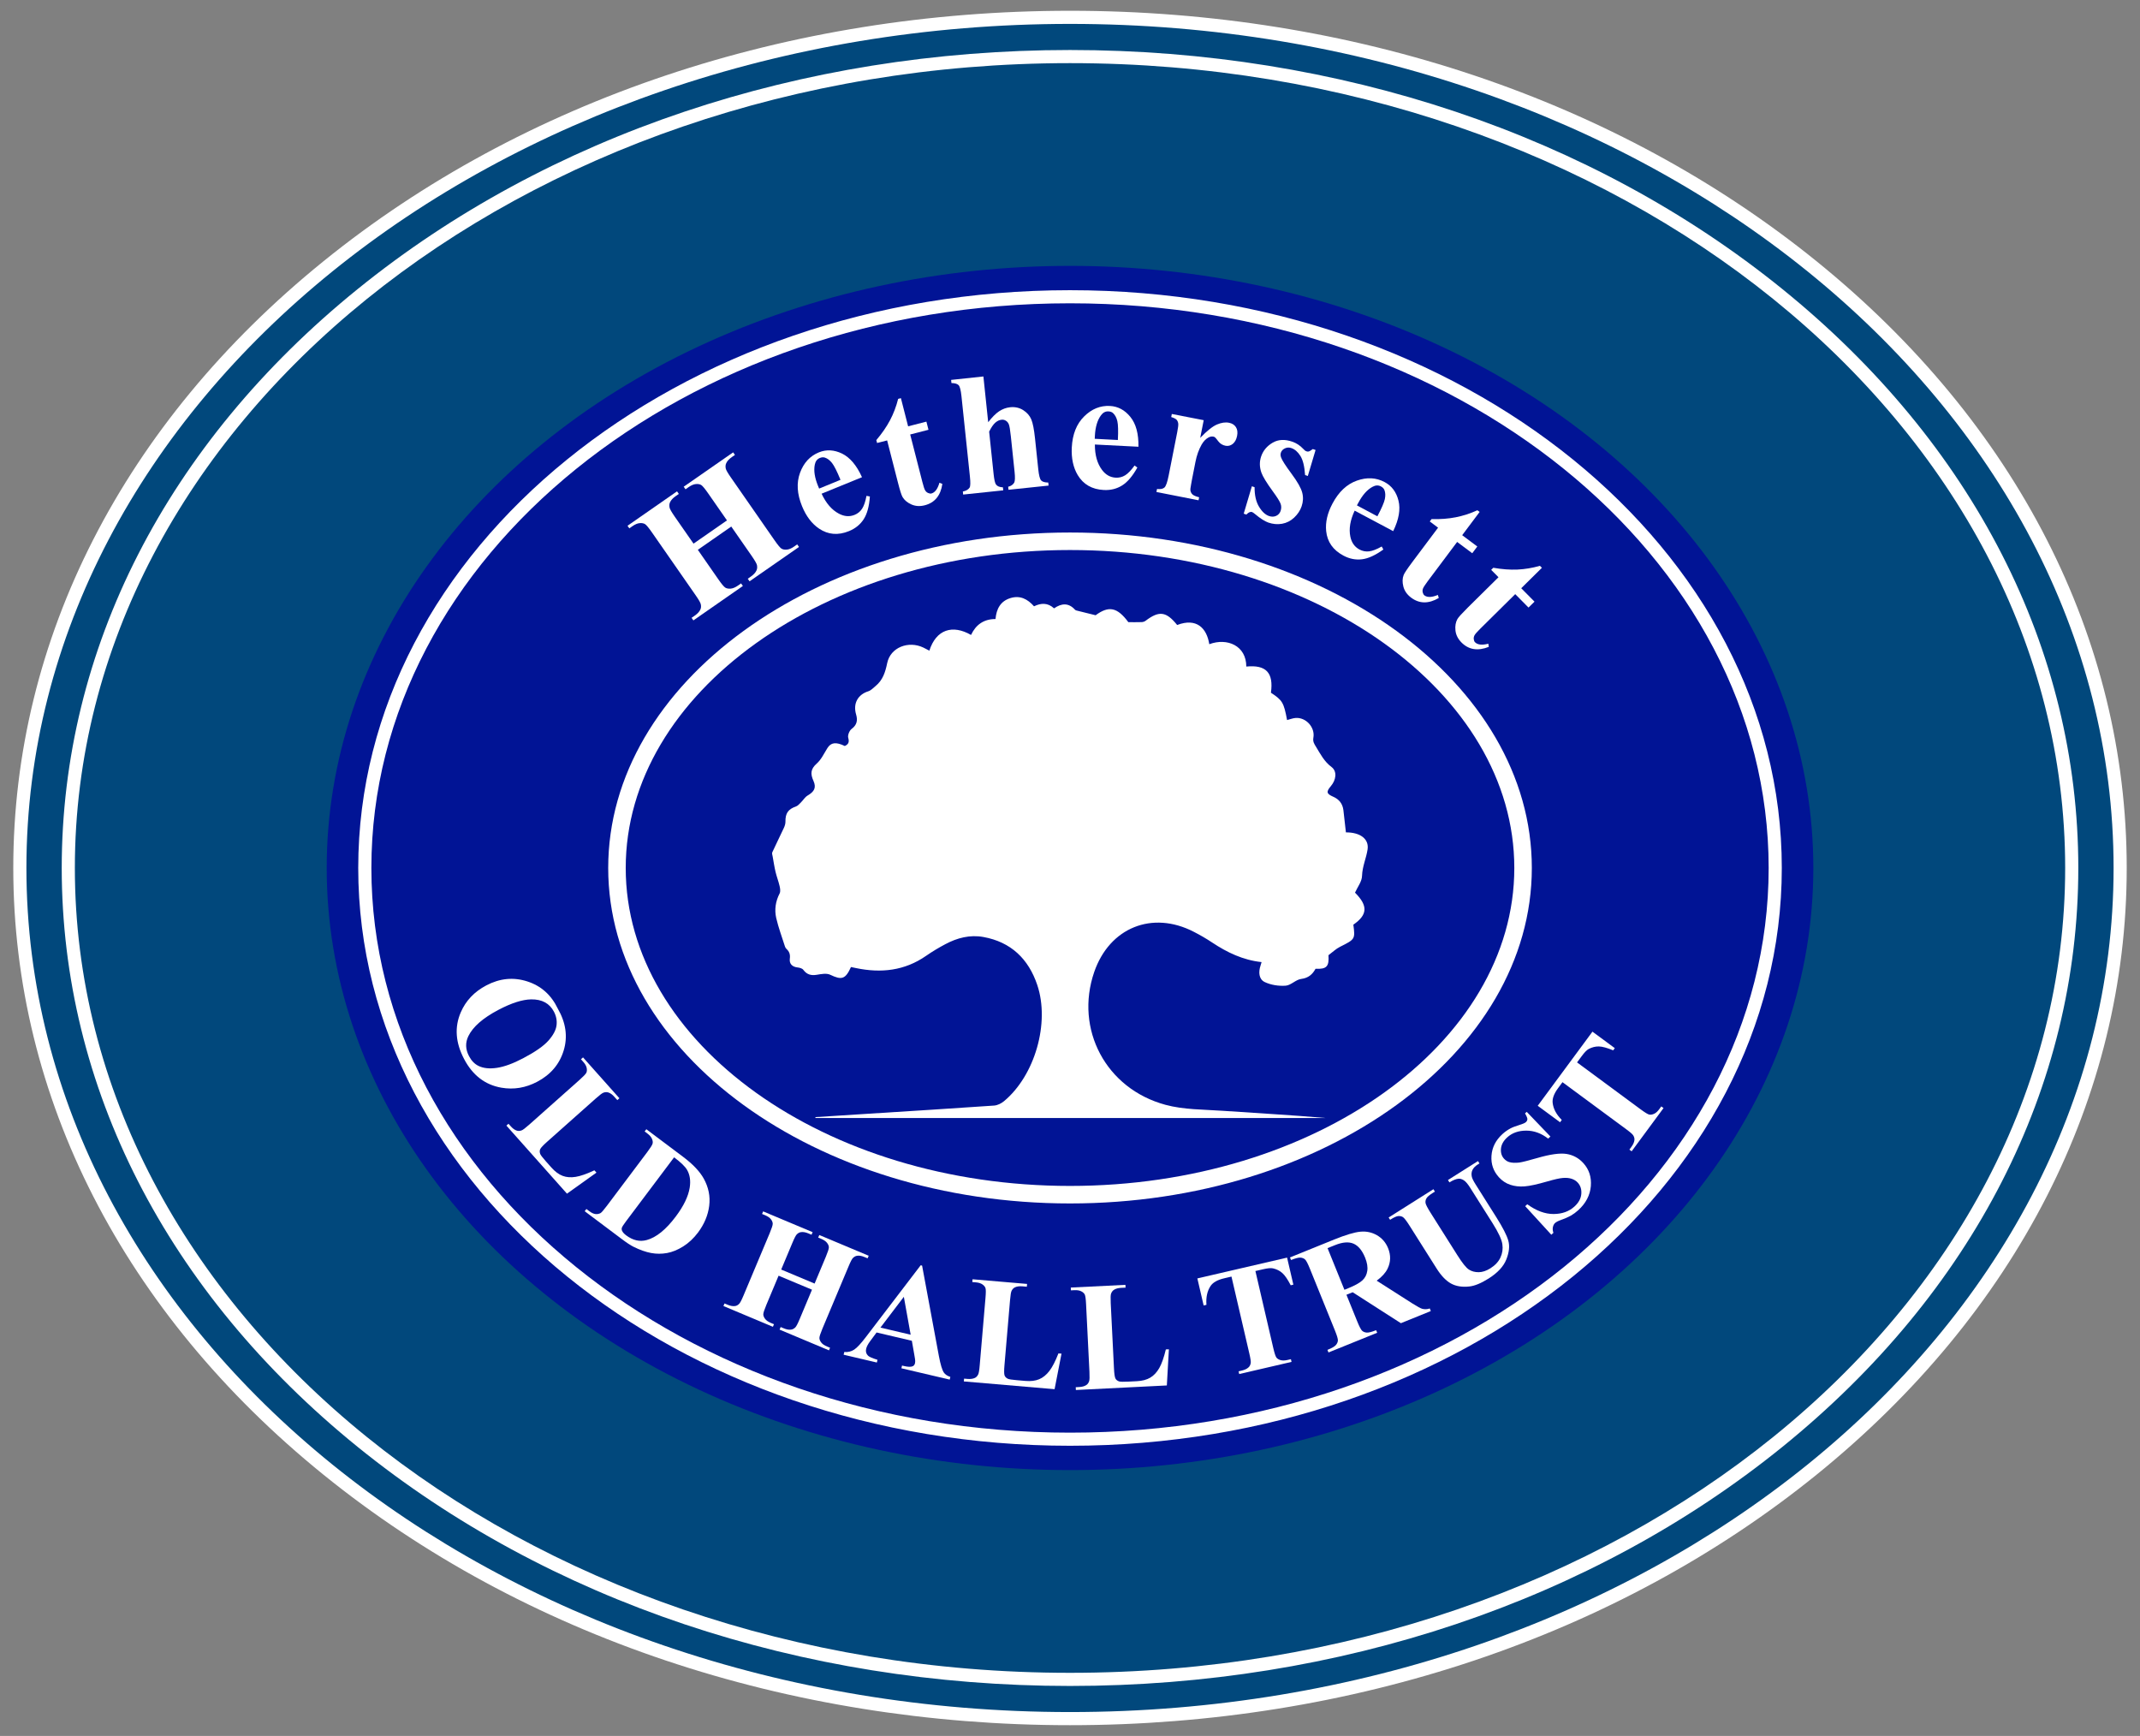 <?xml version="1.0" encoding="utf-8"?>
<!-- Generator: Adobe Illustrator 24.3.0, SVG Export Plug-In . SVG Version: 6.00 Build 0)  -->
<svg version="1.1" id="Layer_1" xmlns="http://www.w3.org/2000/svg" xmlns:xlink="http://www.w3.org/1999/xlink" x="0px" y="0px"
	 viewBox="0 0 606.03 491.6" style="enable-background:new 0 0 606.03 491.6;" xml:space="preserve">
<rect x="0" y="0" width="606.03" height="491.6" fill="#808080" stroke="none"/>
<style type="text/css">
	.st0{fill:#01487C;}
	.st1{fill:#FFFFFF;}
	.st2{fill:#011495;}
</style>
<g>
	<g>
		<g>
			<g>
				<g>
					<ellipse class="st0" cx="303.02" cy="245.8" rx="297.39" ry="240.89"/>
				</g>
				<g>
					<path class="st1" d="M303.02,488.55c-79.86,0-154.96-25.2-211.46-70.97C34.94,371.72,3.76,310.72,3.76,245.8
						S34.94,119.88,91.56,74.02c56.5-45.77,131.6-70.97,211.46-70.97s154.96,25.2,211.46,70.97
						c56.61,45.86,87.79,106.86,87.79,171.78s-31.18,125.92-87.79,171.78C457.97,463.34,382.88,488.55,303.02,488.55z M303.02,6.77
						C140.06,6.77,7.48,114,7.48,245.8c0,131.8,132.58,239.03,295.53,239.03S598.55,377.6,598.55,245.8
						C598.55,114,465.97,6.77,303.02,6.77z"/>
				</g>
			</g>
			<g>
				<path class="st1" d="M303.02,477.44c-76.2,0-147.85-24.05-201.76-67.72C47.23,365.96,17.48,307.75,17.48,245.8
					s29.75-120.16,83.78-163.92c53.91-43.67,125.56-67.72,201.76-67.72s147.85,24.05,201.76,67.72
					c54.02,43.76,83.78,101.98,83.78,163.92s-29.75,120.16-83.78,163.92C450.87,453.39,379.21,477.44,303.02,477.44z M303.02,17.88
					c-155.4,0-281.82,102.25-281.82,227.92s126.42,227.92,281.82,227.92S584.84,371.48,584.84,245.8S458.41,17.88,303.02,17.88z"/>
			</g>
			<g>
				<ellipse class="st2" cx="303.02" cy="245.8" rx="210.5" ry="170.51"/>
			</g>
			<g>
				<g>
					<path class="st1" d="M197.62,155.7l5.77,8.3c0.95,1.37,1.62,2.17,2.01,2.41c0.39,0.24,0.89,0.33,1.52,0.28
						c0.62-0.05,1.31-0.34,2.06-0.86l0.89-0.62l0.51,0.73l-14.02,9.75l-0.51-0.73l0.89-0.62c0.78-0.54,1.31-1.11,1.59-1.72
						c0.21-0.42,0.26-0.92,0.13-1.5c-0.08-0.42-0.58-1.3-1.52-2.64l-12.26-17.63c-0.95-1.37-1.62-2.18-2-2.42
						c-0.38-0.24-0.89-0.34-1.51-0.29s-1.31,0.34-2.06,0.86l-0.89,0.62l-0.51-0.73l14.02-9.75l0.51,0.73l-0.89,0.62
						c-0.78,0.54-1.31,1.11-1.59,1.72c-0.21,0.42-0.26,0.93-0.15,1.51c0.07,0.42,0.58,1.3,1.51,2.64l5.28,7.59l9.47-6.58l-5.28-7.59
						c-0.95-1.37-1.62-2.18-2-2.42c-0.38-0.24-0.89-0.34-1.52-0.28c-0.63,0.05-1.32,0.34-2.07,0.87l-0.87,0.61l-0.51-0.73l14-9.73
						l0.51,0.73l-0.87,0.6c-0.79,0.55-1.32,1.12-1.59,1.72c-0.21,0.42-0.26,0.93-0.15,1.51c0.08,0.42,0.58,1.3,1.52,2.64
						l12.26,17.64c0.95,1.37,1.62,2.18,2,2.42c0.38,0.24,0.89,0.34,1.52,0.28c0.63-0.05,1.32-0.34,2.07-0.87l0.87-0.61l0.51,0.73
						l-14,9.73l-0.51-0.73l0.87-0.61c0.79-0.55,1.32-1.12,1.59-1.72c0.21-0.42,0.26-0.93,0.15-1.51c-0.08-0.42-0.58-1.3-1.51-2.64
						l-5.77-8.3L197.62,155.7z"/>
					<path class="st1" d="M244.11,135.14l-11.44,4.67c1.26,2.71,2.89,4.59,4.89,5.65c1.53,0.81,3.01,0.93,4.46,0.34
						c0.89-0.36,1.6-0.94,2.12-1.74c0.52-0.8,0.94-2.01,1.24-3.64l0.96,0.18c-0.19,2.77-0.77,4.91-1.74,6.42
						c-0.98,1.52-2.36,2.64-4.16,3.38c-3.09,1.26-5.92,1.03-8.48-0.7c-2.06-1.39-3.67-3.51-4.83-6.35
						c-1.42-3.48-1.61-6.63-0.57-9.46c1.04-2.83,2.82-4.76,5.35-5.79c2.11-0.86,4.3-0.74,6.56,0.35
						C240.71,129.56,242.6,131.78,244.11,135.14z M238.02,135.88c-0.98-2.39-1.78-3.98-2.4-4.77c-0.63-0.79-1.31-1.3-2.04-1.53
						c-0.42-0.14-0.89-0.1-1.41,0.11c-0.77,0.32-1.25,0.95-1.43,1.91c-0.34,1.68-0.03,3.67,0.91,5.98l0.32,0.78L238.02,135.88z"/>
					<path class="st1" d="M255.13,112.75l2.04,7.98l5.18-1.33l0.59,2.31l-5.18,1.33l3.45,13.46c0.32,1.26,0.59,2.06,0.8,2.39
						c0.21,0.34,0.49,0.58,0.85,0.73c0.35,0.15,0.65,0.19,0.9,0.13c1.01-0.26,1.77-1.27,2.28-3.04l0.83,0.33
						c-0.49,3.31-2.16,5.33-4.99,6.05c-1.38,0.36-2.65,0.27-3.81-0.25c-1.15-0.52-1.98-1.23-2.49-2.11
						c-0.29-0.49-0.74-1.9-1.33-4.23l-3.02-11.78l-2.85,0.73l-0.21-0.82c1.61-1.89,2.9-3.77,3.89-5.64
						c0.99-1.88,1.75-3.89,2.29-6.03L255.13,112.75z"/>
					<path class="st1" d="M278.49,106.61l1.36,12.96c1.09-1.42,2.12-2.45,3.09-3.1c0.97-0.64,2-1.02,3.1-1.14
						c1.4-0.15,2.65,0.13,3.73,0.82c1.08,0.69,1.84,1.56,2.28,2.61c0.44,1.04,0.79,2.84,1.06,5.4l0.92,8.74
						c0.18,1.71,0.45,2.76,0.81,3.15c0.36,0.39,1.04,0.59,2.02,0.6l0.09,0.86l-11.35,1.19l-0.09-0.86c0.79-0.19,1.35-0.58,1.7-1.15
						c0.24-0.45,0.28-1.47,0.11-3.09l-1.05-9.99c-0.19-1.85-0.39-3.01-0.58-3.46c-0.19-0.46-0.48-0.8-0.85-1.02
						c-0.37-0.23-0.77-0.32-1.2-0.27c-0.64,0.07-1.24,0.35-1.8,0.85s-1.13,1.34-1.72,2.52l1.26,12c0.17,1.6,0.39,2.58,0.67,2.96
						c0.36,0.51,1.02,0.78,1.97,0.81l0.09,0.86l-11.35,1.19l-0.09-0.86c0.93-0.19,1.57-0.57,1.92-1.12
						c0.23-0.38,0.26-1.42,0.08-3.13l-2.39-22.75c-0.18-1.69-0.44-2.73-0.8-3.11c-0.35-0.38-1.03-0.59-2.04-0.61l-0.09-0.89
						L278.49,106.61z"/>
					<path class="st1" d="M322.4,126.51l-12.34-0.63c-0.01,2.99,0.67,5.39,2.02,7.19c1.04,1.39,2.33,2.12,3.89,2.2
						c0.96,0.05,1.85-0.17,2.66-0.67c0.81-0.5,1.7-1.42,2.67-2.77l0.79,0.57c-1.35,2.42-2.78,4.11-4.31,5.07
						c-1.53,0.96-3.26,1.39-5.2,1.29c-3.34-0.17-5.79-1.58-7.38-4.23c-1.27-2.14-1.83-4.74-1.68-7.8c0.19-3.75,1.36-6.69,3.5-8.8
						c2.14-2.12,4.57-3.11,7.3-2.97c2.28,0.12,4.21,1.15,5.79,3.1C321.7,120.02,322.46,122.83,322.4,126.51z M316.57,124.6
						c0.13-2.58,0.08-4.36-0.15-5.34c-0.23-0.98-0.63-1.73-1.2-2.26c-0.32-0.31-0.76-0.47-1.33-0.5c-0.83-0.04-1.54,0.33-2.11,1.12
						c-1.02,1.38-1.59,3.31-1.72,5.8l-0.04,0.84L316.57,124.6z"/>
					<path class="st1" d="M340.88,118.99l-0.99,5.01c1.91-1.99,3.5-3.26,4.75-3.79s2.39-0.7,3.41-0.49
						c0.88,0.17,1.53,0.58,1.95,1.23c0.42,0.65,0.53,1.47,0.34,2.46c-0.21,1.06-0.63,1.82-1.25,2.31s-1.3,0.65-2.03,0.51
						c-0.83-0.16-1.51-0.57-2.02-1.23c-0.51-0.66-0.81-1.03-0.91-1.11c-0.14-0.13-0.31-0.21-0.52-0.25c-0.46-0.09-0.92,0-1.4,0.26
						c-0.75,0.41-1.39,1.08-1.92,2c-0.81,1.43-1.39,3.06-1.75,4.91l-1,5.08l-0.24,1.33c-0.18,0.9-0.24,1.48-0.17,1.76
						c0.11,0.46,0.32,0.83,0.65,1.1c0.33,0.27,0.93,0.52,1.81,0.74l-0.17,0.85l-11.93-2.35l0.17-0.85c0.98,0.11,1.68-0.03,2.1-0.41
						c0.43-0.38,0.83-1.53,1.21-3.46l2.41-12.21c0.25-1.26,0.34-2.08,0.29-2.45c-0.07-0.47-0.24-0.84-0.49-1.1
						c-0.26-0.26-0.76-0.51-1.5-0.74l0.17-0.87L340.88,118.99z"/>
					<path class="st1" d="M372.56,127.43l-2.2,7.37l-0.77-0.27c-0.17-2.48-0.61-4.28-1.33-5.42c-0.72-1.14-1.57-1.88-2.55-2.22
						c-0.62-0.22-1.22-0.2-1.81,0.07s-0.97,0.67-1.16,1.21c-0.14,0.41-0.13,0.86,0.04,1.34c0.27,0.79,1.25,2.33,2.95,4.62
						c1.7,2.29,2.72,4.08,3.05,5.38c0.34,1.3,0.27,2.6-0.18,3.9c-0.41,1.18-1.12,2.24-2.11,3.17c-0.99,0.93-2.13,1.51-3.42,1.74
						c-1.29,0.23-2.58,0.11-3.89-0.34c-1.02-0.36-2.26-1.15-3.73-2.38c-0.4-0.33-0.68-0.52-0.84-0.58c-0.5-0.18-1.05,0.06-1.65,0.7
						l-0.75-0.26l2.31-7.76l0.77,0.27c-0.02,2.24,0.39,4.07,1.23,5.48c0.84,1.42,1.79,2.31,2.85,2.68c0.73,0.25,1.4,0.24,2.02-0.04
						c0.62-0.28,1.04-0.75,1.26-1.38c0.25-0.73,0.25-1.44-0.02-2.12c-0.27-0.69-1-1.85-2.2-3.48c-1.76-2.42-2.82-4.17-3.21-5.26
						c-0.56-1.59-0.58-3.14-0.06-4.64c0.57-1.64,1.66-2.92,3.25-3.85c1.59-0.93,3.46-1.02,5.59-0.27c1.15,0.4,2.17,1.07,3.05,2.01
						c0.33,0.37,0.62,0.6,0.88,0.69c0.27,0.1,0.51,0.12,0.72,0.06c0.21-0.06,0.58-0.28,1.13-0.69L372.56,127.43z"/>
					<path class="st1" d="M394.54,150.41l-10.91-5.8c-1.27,2.7-1.68,5.16-1.22,7.37c0.35,1.7,1.22,2.91,2.59,3.64
						c0.85,0.45,1.75,0.63,2.7,0.52c0.95-0.11,2.15-0.56,3.59-1.38l0.47,0.85c-2.25,1.62-4.26,2.55-6.05,2.77
						c-1.79,0.22-3.54-0.12-5.26-1.04c-2.95-1.57-4.58-3.89-4.89-6.96c-0.25-2.48,0.35-5.07,1.79-7.78c1.76-3.32,4.06-5.48,6.9-6.49
						c2.84-1.01,5.46-0.88,7.87,0.41c2.01,1.07,3.32,2.82,3.92,5.26C396.65,144.23,396.15,147.11,394.54,150.41z M390.06,146.21
						c1.21-2.28,1.92-3.92,2.12-4.9c0.2-0.98,0.16-1.83-0.13-2.55c-0.16-0.41-0.49-0.75-0.99-1.02c-0.74-0.39-1.53-0.35-2.38,0.12
						c-1.51,0.82-2.84,2.32-4.01,4.52l-0.4,0.74L390.06,146.21z"/>
					<path class="st1" d="M419.02,144.97l-4.94,6.59l4.28,3.2l-1.43,1.91l-4.28-3.2l-8.33,11.12c-0.78,1.04-1.23,1.75-1.36,2.12
						c-0.13,0.37-0.14,0.75-0.04,1.11c0.1,0.37,0.26,0.63,0.47,0.79c0.83,0.62,2.1,0.58,3.8-0.13l0.26,0.86
						c-2.89,1.69-5.5,1.66-7.84-0.1c-1.14-0.86-1.87-1.9-2.19-3.13c-0.31-1.23-0.29-2.31,0.08-3.26c0.2-0.53,1.02-1.76,2.46-3.69
						l7.29-9.73l-2.35-1.76l0.51-0.67c2.48,0.07,4.75-0.1,6.83-0.51c2.08-0.41,4.13-1.07,6.14-1.99L419.02,144.97z"/>
					<path class="st1" d="M436.66,160.79l-5.86,5.79l3.76,3.8l-1.7,1.67l-3.76-3.8l-9.88,9.77c-0.92,0.91-1.48,1.55-1.66,1.9
						c-0.18,0.35-0.25,0.72-0.2,1.1c0.05,0.38,0.16,0.66,0.34,0.84c0.73,0.74,1.99,0.89,3.78,0.43l0.13,0.89
						c-3.11,1.24-5.69,0.82-7.74-1.25c-1-1.02-1.57-2.15-1.7-3.41c-0.13-1.26,0.06-2.33,0.56-3.22c0.28-0.5,1.27-1.59,2.98-3.29
						l8.65-8.55l-2.07-2.09l0.6-0.59c2.44,0.43,4.72,0.6,6.83,0.51c2.12-0.1,4.24-0.45,6.37-1.06L436.66,160.79z"/>
				</g>
			</g>
			<g>
				<path class="st1" d="M303.02,409.42c-111.14,0-201.57-73.4-201.57-163.62S191.87,82.18,303.02,82.18s201.57,73.4,201.57,163.62
					S414.16,409.42,303.02,409.42z M303.02,85.89c-109.09,0-197.85,71.73-197.85,159.91s88.76,159.91,197.85,159.91
					s197.85-71.73,197.85-159.91S412.11,85.89,303.02,85.89z"/>
			</g>
			<g>
				<path class="st1" d="M303.02,340.8c-72.11,0-130.78-42.62-130.78-95c0-52.38,58.67-95,130.78-95s130.78,42.62,130.78,95
					C433.79,298.18,375.13,340.8,303.02,340.8z M303.02,155.76c-69.38,0-125.82,40.39-125.82,90.04s56.44,90.04,125.82,90.04
					s125.82-40.39,125.82-90.04S372.39,155.76,303.02,155.76z"/>
			</g>
		</g>
		<path class="st1" d="M387.29,240.53c0.44-2.96-2.11-4.84-6.14-4.81c-0.23-2.08-0.46-4.19-0.71-6.29c-0.22-1.8-1.19-3.06-2.85-3.79
			c-1.96-0.86-2.08-1.39-0.68-3.05c1.45-1.72,1.83-4.13,0.16-5.39c-2.08-1.56-3.11-3.63-4.37-5.69c-0.54-0.88-0.96-1.48-0.76-2.62
			c0.52-2.94-2.13-5.8-5.04-5.57c-0.81,0.06-1.61,0.39-2.41,0.59c-0.93-4.96-1.3-5.59-4.57-7.74c0.78-5.67-1.37-7.96-6.98-7.41
			c0-5.9-5.39-8.23-10.48-6.33c-0.72-4.57-3.6-7.54-9.1-5.44c-3.11-3.86-5.1-4.11-8.96-1.18c-0.28,0.21-0.7,0.34-1.05,0.36
			c-1.25,0.04-2.51,0.02-3.81,0.02c-3.16-4.27-5.56-4.69-9.27-1.96c-1.9-0.47-3.43-0.84-4.96-1.23c-0.31-0.08-0.69-0.13-0.88-0.34
			c-1.83-2.01-3.81-1.85-5.93-0.38c-1.76-1.64-3.71-1.55-5.67-0.58c-1.85-2.09-3.96-3.15-6.65-2.34c-2.86,0.86-4,3.07-4.26,5.94
			c-3.33,0-5.57,1.61-6.93,4.51c-5.24-3.01-9.88-1.57-11.81,4.46c-0.59-0.31-1.14-0.63-1.72-0.9c-4.2-1.99-9.28-0.05-10.21,4.39
			c-0.54,2.61-1.24,4.81-3.28,6.5c-0.66,0.55-1.3,1.25-2.07,1.5c-2.99,0.94-4.37,3.48-3.46,6.56c0.48,1.63,0.27,2.96-1.27,4.1
			c-0.63,0.47-1.16,1.79-0.96,2.5c0.35,1.25,0.07,1.85-0.97,2.34c-2.49-1.2-3.9-1.02-4.9,0.55c-0.96,1.51-1.75,3.27-3.05,4.42
			c-1.75,1.54-1.82,2.92-0.93,4.89c0.88,1.97,0.22,3.06-1.66,4.17c-0.75,0.44-1.24,1.31-1.89,1.95c-0.43,0.42-0.86,0.95-1.4,1.14
			c-2.22,0.77-3.02,1.93-2.98,4.33c0.01,0.58-0.2,1.21-0.45,1.75c-1.07,2.31-2.22,4.59-3.28,6.91c-0.14,0.31,0.04,0.78,0.11,1.17
			c0.26,1.46,0.48,2.94,0.82,4.38c0.32,1.34,0.83,2.64,1.14,3.98c0.16,0.68,0.3,1.55,0.01,2.11c-1.16,2.24-1.5,4.61-0.96,6.97
			c0.63,2.72,1.62,5.36,2.47,8.04c0.08,0.25,0.22,0.51,0.41,0.68c0.83,0.76,1.13,1.57,0.97,2.78c-0.19,1.44,0.67,2.33,2.22,2.49
			c0.56,0.06,1.3,0.26,1.6,0.67c1.01,1.36,2.22,1.67,3.84,1.4c1.25-0.21,2.76-0.5,3.79,0c3.22,1.54,4.29,1.3,5.87-2.19
			c0.56,0.12,1,0.21,1.45,0.3c7.07,1.47,13.73,0.76,19.82-3.47c1.74-1.21,3.58-2.31,5.45-3.3c3.36-1.79,6.95-2.73,10.77-2.04
			c7.82,1.41,12.78,6.22,15.26,13.57c3.63,10.77-0.67,25.66-9.4,32.92c-0.77,0.64-1.84,1.18-2.81,1.25
			c-11.8,0.82-23.6,1.55-35.41,2.3c-5.07,0.32-10.13,0.64-15.2,0.97c0,0.09,0.01,0.17,0.01,0.26c48.19,0,96.38,0,144.56,0
			c-9.74-0.85-19.5-1.37-29.24-2.05c-5.42-0.38-11.02-0.29-16.19-1.69c-16.91-4.57-25.74-21.45-20.19-37.6
			c4.33-12.58,16.44-17.48,28.22-11.39c1.77,0.91,3.51,1.91,5.16,3.01c4.26,2.83,8.77,5,14.02,5.56c-0.12,0.4-0.2,0.71-0.3,1.01
			c-0.61,1.81-0.49,3.82,1.17,4.63c1.76,0.85,3.98,1.18,5.95,1.04c1.5-0.11,2.87-1.72,4.4-1.91c2.05-0.26,3.21-1.31,4.06-2.88
			c3.17,0.16,3.88-0.68,3.66-3.84c1.17-0.87,2.12-1.81,3.27-2.38c4.26-2.14,4.32-2.15,3.78-6.27c4.04-2.8,4.19-5.34,0.47-9.07
			c0.7-1.57,1.98-3.18,1.99-4.8C385.82,245.3,386.92,243,387.29,240.53z"/>
	</g>
	<g>
		<g>
			<g>
				<path class="st1" d="M157.96,285.62c2.31,4.01,2.86,7.97,1.67,11.87c-1.19,3.9-3.7,6.85-7.52,8.86
					c-3.26,1.72-6.63,2.27-10.11,1.67c-4.62-0.8-8.14-3.5-10.57-8.12c-2.44-4.63-2.75-9.03-0.95-13.21c1.42-3.3,3.84-5.85,7.24-7.64
					c3.82-2.01,7.68-2.39,11.6-1.13C153.23,279.18,156.11,281.75,157.96,285.62z M156.86,286.48c-1.24-2.35-3.38-3.51-6.43-3.47
					c-2.5,0.04-5.59,1.03-9.28,2.97c-4.39,2.31-7.22,4.79-8.51,7.43c-0.9,1.85-0.84,3.74,0.18,5.67c0.68,1.3,1.57,2.22,2.66,2.76
					c1.39,0.69,3.14,0.87,5.25,0.56c2.1-0.32,4.58-1.22,7.44-2.73c3.4-1.79,5.78-3.45,7.13-4.97c1.35-1.52,2.12-2.95,2.3-4.3
					C157.78,289.07,157.54,287.76,156.86,286.48z"/>
				<path class="st1" d="M168.91,332.07l-8.35,5.96l-17.15-19.27l0.59-0.53l0.64,0.72c0.56,0.63,1.12,1.04,1.69,1.22
					c0.4,0.14,0.84,0.13,1.34-0.04c0.36-0.11,1.08-0.65,2.17-1.62l14.28-12.7c1.11-0.99,1.75-1.66,1.93-2.03
					c0.17-0.36,0.2-0.82,0.09-1.36c-0.11-0.54-0.43-1.12-0.98-1.73l-0.64-0.72l0.59-0.53l10.3,11.57l-0.59,0.53l-0.84-0.94
					c-0.56-0.63-1.12-1.04-1.69-1.22c-0.4-0.14-0.85-0.14-1.35,0.03c-0.36,0.11-1.08,0.65-2.17,1.62l-13.83,12.3
					c-1.11,0.99-1.76,1.68-1.95,2.08c-0.19,0.4-0.19,0.85-0.01,1.36c0.14,0.35,0.67,1.04,1.58,2.07l1.61,1.81
					c1.03,1.15,2.08,1.93,3.17,2.34c1.09,0.41,2.32,0.5,3.69,0.28c1.37-0.22,3.14-0.84,5.29-1.85L168.91,332.07z"/>
				<path class="st1" d="M165.58,343l0.48-0.63l0.77,0.58c0.67,0.51,1.27,0.79,1.79,0.85c0.52,0.06,1-0.03,1.45-0.27
					c0.28-0.16,0.87-0.84,1.78-2.04l11.48-15.28c0.89-1.19,1.39-1.98,1.48-2.37c0.1-0.39,0.04-0.84-0.18-1.35
					c-0.22-0.51-0.65-1.01-1.3-1.5l-0.77-0.58l0.48-0.63l10.4,7.81c2.78,2.09,4.72,4.14,5.85,6.16c1.37,2.48,1.89,5.05,1.55,7.73
					c-0.34,2.68-1.4,5.19-3.17,7.56c-1.23,1.63-2.62,2.94-4.18,3.92c-1.56,0.98-3.09,1.61-4.6,1.88c-1.51,0.27-3.01,0.27-4.51-0.01
					c-1.5-0.28-3.15-0.86-4.95-1.75c-0.8-0.39-1.95-1.14-3.44-2.27L165.58,343z M190.9,327.74l-13.62,18.12
					c-0.72,0.96-1.12,1.58-1.19,1.87c-0.07,0.29-0.04,0.57,0.09,0.84c0.18,0.4,0.56,0.82,1.14,1.26c1.91,1.43,3.85,1.88,5.83,1.33
					c2.69-0.73,5.43-2.94,8.21-6.64c2.24-2.98,3.56-5.71,3.96-8.2c0.3-1.95,0.06-3.62-0.73-4.99
					C194.05,330.36,192.81,329.17,190.9,327.74z"/>
				<path class="st1" d="M220.49,361.26l-3.48,8.3c-0.57,1.37-0.86,2.26-0.85,2.66c0.01,0.41,0.18,0.83,0.51,1.27
					c0.33,0.44,0.88,0.82,1.63,1.14l0.89,0.37l-0.31,0.73l-14.01-5.88l0.31-0.73l0.89,0.37c0.78,0.33,1.46,0.45,2.05,0.37
					c0.42-0.04,0.82-0.25,1.19-0.62c0.28-0.26,0.7-1.06,1.26-2.4l7.4-17.62c0.57-1.37,0.86-2.26,0.86-2.66c0-0.4-0.17-0.83-0.5-1.27
					c-0.33-0.44-0.88-0.82-1.63-1.14l-0.89-0.37l0.31-0.73l14.01,5.88l-0.31,0.73l-0.89-0.37c-0.78-0.33-1.46-0.45-2.05-0.37
					c-0.42,0.04-0.82,0.24-1.21,0.61c-0.28,0.26-0.7,1.06-1.26,2.4l-3.18,7.59l9.46,3.97l3.18-7.59c0.57-1.37,0.86-2.26,0.86-2.66
					c0-0.4-0.17-0.83-0.51-1.27c-0.34-0.45-0.89-0.82-1.64-1.14l-0.87-0.36l0.31-0.73l13.99,5.87l-0.31,0.73l-0.87-0.36
					c-0.79-0.33-1.47-0.46-2.05-0.37c-0.42,0.04-0.82,0.24-1.21,0.61c-0.28,0.25-0.7,1.05-1.26,2.4l-7.4,17.62
					c-0.57,1.37-0.86,2.26-0.86,2.66c0,0.4,0.17,0.83,0.51,1.27c0.34,0.45,0.89,0.83,1.64,1.14l0.87,0.36l-0.31,0.73l-13.99-5.87
					l0.31-0.73l0.87,0.36c0.79,0.33,1.47,0.46,2.05,0.37c0.42-0.04,0.82-0.24,1.21-0.61c0.28-0.26,0.7-1.05,1.26-2.4l3.48-8.3
					L220.49,361.26z"/>
				<path class="st1" d="M258.23,379.69l-9.99-2.35l-1.83,2.47c-0.61,0.83-0.98,1.54-1.12,2.14c-0.19,0.79,0,1.45,0.55,1.98
					c0.32,0.31,1.21,0.7,2.66,1.15l-0.18,0.77l-9.41-2.21l0.18-0.77c1.05,0.09,1.98-0.14,2.8-0.67c0.82-0.53,1.96-1.77,3.42-3.7
					l15.42-20.19l0.4,0.09l4.75,25.59c0.46,2.43,0.93,4,1.42,4.71c0.37,0.54,0.98,0.95,1.83,1.22l-0.18,0.77l-13.68-3.21l0.18-0.77
					l0.56,0.13c1.1,0.26,1.91,0.29,2.42,0.08c0.36-0.15,0.59-0.43,0.68-0.85c0.06-0.25,0.08-0.52,0.06-0.8
					c0-0.13-0.08-0.7-0.26-1.71L258.23,379.69z M257.89,377.97l-1.93-10.73l-6.63,8.72L257.89,377.97z"/>
				<path class="st1" d="M300.61,383.33l-1.96,10.07l-25.7-2.2l0.07-0.79l0.96,0.08c0.84,0.07,1.53-0.02,2.07-0.27
					c0.39-0.17,0.7-0.49,0.94-0.95c0.19-0.33,0.34-1.22,0.46-2.67l1.63-19.04c0.13-1.48,0.13-2.41,0-2.79
					c-0.13-0.38-0.41-0.73-0.87-1.05c-0.45-0.32-1.08-0.51-1.9-0.58l-0.96-0.08l0.07-0.79l15.44,1.32l-0.07,0.79l-1.26-0.11
					c-0.84-0.07-1.53,0.02-2.07,0.27c-0.39,0.17-0.71,0.48-0.96,0.95c-0.19,0.33-0.34,1.22-0.46,2.67l-1.58,18.44
					c-0.13,1.48-0.12,2.43,0.01,2.85c0.14,0.42,0.44,0.75,0.93,0.99c0.34,0.16,1.2,0.3,2.57,0.41l2.41,0.21
					c1.54,0.13,2.84-0.03,3.91-0.48c1.07-0.45,2.03-1.23,2.88-2.33c0.85-1.1,1.7-2.76,2.57-4.98L300.61,383.33z"/>
				<path class="st1" d="M331.02,382.1l-0.58,10.24l-25.76,1.29l-0.04-0.79l0.96-0.05c0.84-0.04,1.51-0.22,2.01-0.55
					c0.36-0.22,0.63-0.57,0.81-1.07c0.14-0.35,0.17-1.25,0.1-2.71l-0.95-19.09c-0.07-1.48-0.2-2.41-0.37-2.77
					c-0.18-0.36-0.51-0.67-1-0.92c-0.49-0.25-1.14-0.36-1.96-0.32l-0.96,0.05l-0.04-0.79l15.47-0.77l0.04,0.79l-1.26,0.06
					c-0.84,0.04-1.51,0.23-2.01,0.55c-0.36,0.22-0.64,0.58-0.83,1.07c-0.14,0.35-0.17,1.25-0.1,2.71l0.92,18.49
					c0.07,1.48,0.21,2.42,0.4,2.82c0.19,0.4,0.54,0.68,1.05,0.86c0.36,0.11,1.23,0.13,2.6,0.06l2.42-0.12
					c1.54-0.08,2.81-0.41,3.81-1.01c1-0.59,1.84-1.49,2.54-2.7c0.69-1.21,1.31-2.97,1.87-5.29L331.02,382.1z"/>
				<path class="st1" d="M364.49,356.14l1.78,7.66l-0.75,0.17c-0.86-1.66-1.65-2.82-2.37-3.46c-0.72-0.65-1.61-1.09-2.66-1.33
					c-0.59-0.13-1.54-0.04-2.86,0.27l-2.11,0.49l5.07,21.83c0.34,1.45,0.63,2.33,0.87,2.66c0.24,0.33,0.63,0.57,1.16,0.73
					c0.53,0.16,1.2,0.15,2.01-0.04l0.94-0.22l0.18,0.77l-14.82,3.44l-0.18-0.77l0.94-0.22c0.82-0.19,1.45-0.49,1.88-0.9
					c0.32-0.28,0.52-0.68,0.62-1.2c0.08-0.37-0.05-1.26-0.38-2.68l-5.07-21.83l-2.04,0.48c-1.91,0.44-3.2,1.17-3.87,2.17
					c-0.95,1.41-1.34,3.19-1.18,5.35l-0.79,0.18l-1.78-7.66L364.49,356.14z"/>
				<path class="st1" d="M381.3,366.66l3.06,7.55c0.59,1.46,1.05,2.34,1.38,2.64c0.33,0.3,0.77,0.48,1.31,0.52
					c0.54,0.04,1.43-0.19,2.66-0.68l0.3,0.73L376.22,383l-0.3-0.73c1.24-0.5,2.04-0.96,2.39-1.37c0.35-0.41,0.54-0.84,0.57-1.28
					c0.03-0.44-0.25-1.39-0.84-2.85l-7.08-17.47c-0.59-1.46-1.05-2.34-1.38-2.64c-0.33-0.3-0.77-0.48-1.31-0.52
					c-0.54-0.04-1.43,0.19-2.66,0.68l-0.3-0.73l12.51-5.07c3.26-1.32,5.73-2.06,7.42-2.22c1.69-0.16,3.26,0.17,4.7,1
					c1.44,0.83,2.5,2.05,3.16,3.68c0.8,1.99,0.76,3.92-0.15,5.79c-0.58,1.19-1.61,2.32-3.08,3.4l10.17,6.49
					c1.33,0.84,2.23,1.33,2.7,1.47c0.71,0.19,1.43,0.16,2.16-0.09l0.3,0.73l-8.48,3.44l-13.65-8.76L381.3,366.66z M375.95,353.45
					l4.78,11.8l1.13-0.46c1.84-0.75,3.15-1.47,3.93-2.18c0.78-0.71,1.25-1.61,1.41-2.7c0.17-1.09-0.04-2.35-0.61-3.76
					c-0.83-2.05-1.93-3.37-3.28-3.96c-1.36-0.59-3.1-0.45-5.23,0.41L375.95,353.45z"/>
				<path class="st1" d="M393.25,344.78l12.68-8.01l0.42,0.67l-0.63,0.4c-0.95,0.6-1.55,1.12-1.78,1.54
					c-0.23,0.42-0.31,0.86-0.24,1.3s0.55,1.37,1.43,2.77l7.6,12.03c1.39,2.2,2.47,3.55,3.26,4.05c0.78,0.5,1.7,0.75,2.76,0.74
					c1.06-0.01,2.17-0.38,3.33-1.11c1.33-0.84,2.27-1.85,2.83-3.04c0.56-1.19,0.74-2.46,0.54-3.8c-0.2-1.34-1.12-3.32-2.77-5.93
					l-6.33-10.02c-0.69-1.1-1.3-1.81-1.83-2.14c-0.53-0.33-1.02-0.47-1.49-0.43c-0.72,0.07-1.57,0.41-2.56,1.04l-0.42-0.67l8.5-5.37
					l0.42,0.67l-0.51,0.32c-0.69,0.43-1.17,0.94-1.46,1.5c-0.28,0.57-0.35,1.19-0.21,1.88c0.09,0.49,0.45,1.23,1.08,2.23l5.89,9.33
					c1.82,2.89,2.95,5.09,3.38,6.61c0.43,1.52,0.24,3.28-0.55,5.29c-0.79,2.01-2.47,3.81-5.01,5.42c-2.13,1.34-3.95,2.1-5.47,2.26
					c-2.07,0.23-3.81-0.06-5.23-0.85c-1.42-0.8-2.77-2.21-4.06-4.26l-7.6-12.03c-0.89-1.41-1.53-2.24-1.9-2.49
					c-0.38-0.24-0.82-0.35-1.33-0.31c-0.52,0.04-1.29,0.39-2.32,1.06L393.25,344.78z"/>
				<path class="st1" d="M432.36,314.86l6.71,6.99l-0.65,0.59c-1.94-1.51-4.01-2.27-6.21-2.26c-2.19,0-3.99,0.64-5.38,1.91
					c-1.08,0.98-1.66,2.05-1.77,3.2c-0.1,1.15,0.19,2.1,0.87,2.84c0.43,0.47,0.93,0.8,1.49,0.96c0.76,0.22,1.7,0.26,2.82,0.13
					c0.81-0.11,2.52-0.54,5.12-1.29c3.64-1.06,6.39-1.44,8.27-1.15c1.87,0.31,3.45,1.16,4.74,2.58c1.64,1.79,2.35,3.97,2.14,6.54
					c-0.22,2.57-1.4,4.84-3.55,6.8c-0.68,0.62-1.38,1.13-2.1,1.55c-0.73,0.41-1.72,0.84-2.97,1.29c-0.7,0.25-1.21,0.53-1.54,0.83
					c-0.27,0.25-0.47,0.62-0.58,1.11c-0.11,0.49-0.07,1.04,0.14,1.64l-0.59,0.54l-7.4-8.09l0.59-0.54c2.55,1.85,5.03,2.77,7.44,2.76
					c2.42-0.01,4.39-0.72,5.92-2.12c1.18-1.08,1.83-2.26,1.94-3.55c0.11-1.28-0.22-2.35-1-3.21c-0.46-0.51-1.05-0.87-1.75-1.1
					c-0.7-0.23-1.52-0.31-2.46-0.23c-0.94,0.07-2.42,0.41-4.43,0.99c-2.83,0.82-4.98,1.29-6.45,1.4c-1.47,0.11-2.82-0.05-4.04-0.46
					c-1.22-0.41-2.29-1.12-3.2-2.12c-1.56-1.71-2.27-3.74-2.11-6.08c0.16-2.35,1.19-4.4,3.09-6.14c0.7-0.64,1.45-1.17,2.25-1.6
					c0.61-0.33,1.43-0.64,2.45-0.95c1.02-0.31,1.68-0.59,1.96-0.85c0.27-0.25,0.41-0.53,0.42-0.85c0-0.31-0.22-0.85-0.67-1.62
					L432.36,314.86z"/>
				<path class="st1" d="M450.97,292.15l6.33,4.67l-0.46,0.62c-1.73-0.71-3.08-1.08-4.05-1.1s-1.93,0.22-2.89,0.72
					c-0.53,0.28-1.2,0.97-2,2.06l-1.29,1.74l18.03,13.31c1.2,0.88,1.99,1.37,2.39,1.46c0.4,0.09,0.85,0.02,1.36-0.2
					c0.51-0.22,1.01-0.66,1.5-1.33l0.57-0.78l0.64,0.47l-9.03,12.24l-0.64-0.47l0.57-0.78c0.5-0.68,0.78-1.31,0.85-1.9
					c0.06-0.42-0.04-0.86-0.31-1.32c-0.18-0.33-0.86-0.93-2.03-1.79l-18.03-13.31l-1.25,1.69c-1.16,1.57-1.67,2.96-1.53,4.17
					c0.19,1.69,1.05,3.3,2.58,4.83l-0.48,0.66l-6.33-4.67L450.97,292.15z"/>
			</g>
		</g>
	</g>
</g>
</svg>
